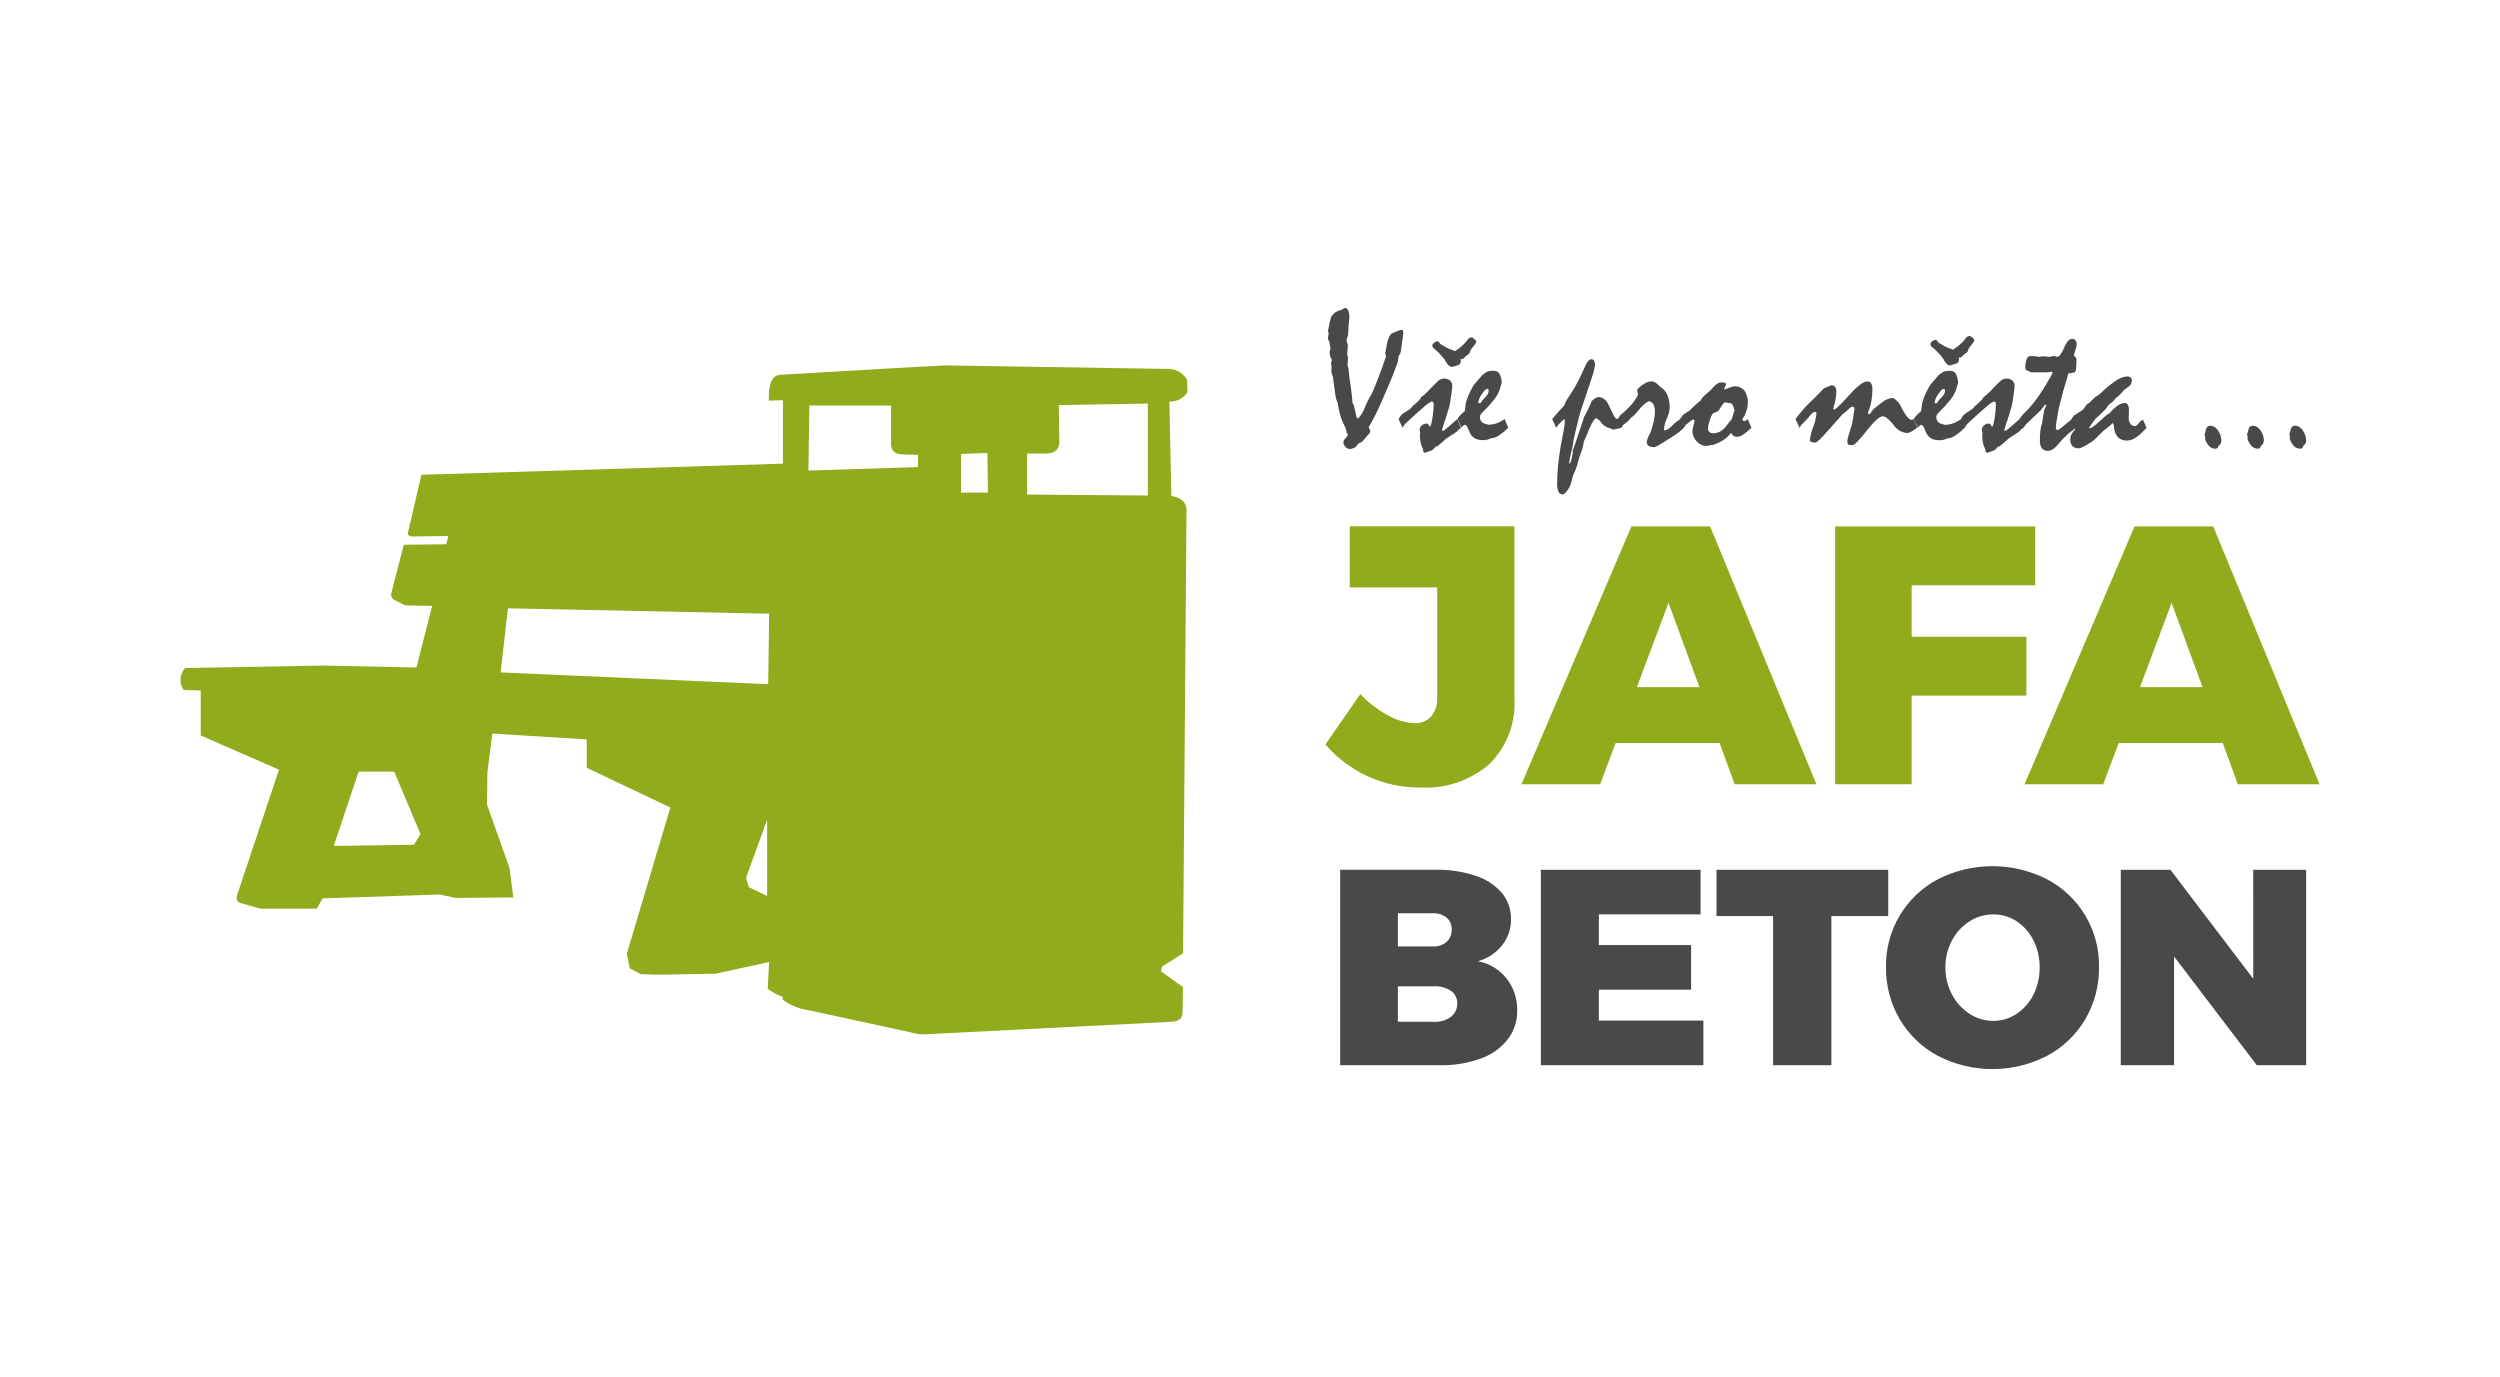 <?xml version="1.0" encoding="utf-8"?>
<!-- Generator: Adobe Illustrator 15.0.0, SVG Export Plug-In . SVG Version: 6.00 Build 0)  -->
<!DOCTYPE svg PUBLIC "-//W3C//DTD SVG 1.1//EN" "http://www.w3.org/Graphics/SVG/1.1/DTD/svg11.dtd">
<svg version="1.1" id="Group_102" xmlns="http://www.w3.org/2000/svg" xmlns:xlink="http://www.w3.org/1999/xlink" x="0px" y="0px"
	 width="187px" height="103px" viewBox="0 0 187 103" enable-background="new 0 0 187 103" xml:space="preserve">
<g id="LOGO" transform="translate(0 0)">
	<g id="BETON">
		<path id="Path_157" fill="#49484B" d="M110.377,65.509c0.757,0.239,1.436,0.682,1.961,1.279c0.456,0.552,0.698,1.247,0.686,1.963
			c0.011,0.709-0.226,1.401-0.666,1.958c-0.461,0.581-1.098,0.998-1.814,1.189c0.844,0.155,1.603,0.611,2.137,1.282
			c0.541,0.686,0.824,1.537,0.804,2.409c0.014,0.779-0.235,1.539-0.708,2.158c-0.524,0.655-1.221,1.15-2.012,1.43
			c-0.973,0.351-2.002,0.52-3.037,0.499h-7.485V65.058h7.176C108.422,65.04,109.423,65.191,110.377,65.509 M108.208,70.451
			c0.256-0.239,0.394-0.579,0.377-0.929c0.017-0.337-0.122-0.663-0.377-0.884c-0.29-0.229-0.652-0.345-1.021-0.324h-2.626v2.48
			h2.626C107.559,70.815,107.924,70.692,108.208,70.451 M108.51,76.07c0.322-0.237,0.507-0.62,0.493-1.021
			c0.011-0.38-0.176-0.738-0.493-0.947c-0.394-0.248-0.858-0.362-1.323-0.324h-2.626v2.649h2.626
			c0.47,0.039,0.937-0.085,1.323-0.352"/>
		<path id="Path_158" fill="#49484B" d="M115.258,65.059h11.945v3.336h-7.609v2.294h6.901v3.337h-6.901v2.313h7.82v3.339h-12.156
			V65.059z"/>
		<path id="Path_159" fill="#49484B" d="M128.394,65.059h12.846v3.462h-4.253v11.156h-4.359V68.521h-4.234L128.394,65.059z"/>
		<path id="Path_160" fill="#49484B" d="M153.115,65.768c2.436,1.277,3.94,3.82,3.891,6.568c0.02,1.374-0.338,2.727-1.032,3.912
			c-0.684,1.155-1.672,2.101-2.858,2.73c-2.562,1.319-5.602,1.319-8.162,0c-1.183-0.632-2.168-1.576-2.849-2.73
			c-0.695-1.186-1.053-2.538-1.032-3.912c-0.047-2.745,1.453-5.285,3.881-6.568C147.517,64.463,150.551,64.463,153.115,65.768
			 M147.32,68.918c-0.556,0.354-1.008,0.846-1.314,1.43c-0.33,0.617-0.498,1.312-0.488,2.012c-0.008,0.705,0.16,1.4,0.488,2.023
			c0.306,0.588,0.759,1.087,1.314,1.45c0.529,0.347,1.148,0.53,1.782,0.529c0.62,0.003,1.228-0.183,1.741-0.529
			c0.54-0.36,0.977-0.857,1.262-1.438c0.312-0.633,0.47-1.33,0.459-2.035c0.01-0.697-0.148-1.387-0.459-2.012
			c-0.282-0.579-0.715-1.072-1.252-1.43c-0.518-0.346-1.128-0.527-1.751-0.523C148.469,68.394,147.85,68.577,147.32,68.918"/>
		<path id="Path_161" fill="#49484B" d="M168.54,65.059h3.961v14.618h-3.692l-6.189-8.131v8.131h-3.985V65.059h3.713l6.195,8.154
			L168.54,65.059z"/>
	</g>
	<g id="JAFA">
		<path id="Path_149" fill="#90AB1B" d="M111.395,57.161c-1.421,1.223-3.259,1.849-5.131,1.744
			c-2.733,0.032-5.342-1.145-7.125-3.218l2.613-3.769c0.616,0.654,1.336,1.203,2.132,1.624c0.586,0.327,1.241,0.516,1.913,0.549
			c0.47,0.025,0.927-0.156,1.25-0.496c0.331-0.41,0.493-0.931,0.456-1.456v-8.204h-6.547v-4.57h12.323v12.914
			C113.385,54.102,112.698,55.881,111.395,57.161"/>
		<path id="Path_150" fill="#90AB1B" d="M129.754,58.662l-1.127-3.081h-7.779l-1.158,3.081h-5.885l8.224-19.285h5.888l7.95,19.285
			H129.754z M122.438,51.396h4.677l-2.311-6.301L122.438,51.396z"/>
		<path id="Path_151" fill="#90AB1B" d="M137.269,39.376h14.966v4.402h-9.243v3.851h8.583v4.402h-8.583v6.63h-5.723V39.376z"/>
		<path id="Path_152" fill="#90AB1B" d="M167.391,58.662l-1.127-3.081h-7.786l-1.156,3.081h-5.887l8.228-19.285h5.886l7.952,19.285
			H167.391z M160.074,51.396h4.677l-2.313-6.296L160.074,51.396z"/>
	</g>
	<g id="TEXT">
		<path id="Path_154" fill="#49484B" d="M134.3,31.357c0.027-0.034,0.062-0.076,0.098-0.129c0.035-0.053,0.078-0.117,0.126-0.177
			c0.205-0.255,0.404-0.485,0.597-0.689c0.191-0.204,0.379-0.382,0.551-0.539c0.088-0.082,0.196-0.191,0.322-0.325
			c0.127-0.134,0.272-0.283,0.44-0.457c0.168-0.064,0.352-0.137,0.553-0.222c0.106-0.008,0.21,0.036,0.278,0.117
			c0.067,0.105,0.1,0.229,0.092,0.352c-0.002,0.142-0.012,0.282-0.032,0.423c-0.022,0.157-0.051,0.313-0.087,0.469
			c-0.041,0.118-0.077,0.239-0.105,0.362c-0.002,0.026,0.006,0.053,0.021,0.074c0.02,0.018,0.045,0.025,0.07,0.022
			c0.149-0.101,0.286-0.219,0.407-0.352c0.199-0.202,0.468-0.479,0.792-0.841c0.223-0.254,0.471-0.485,0.737-0.69
			c0.143-0.123,0.319-0.201,0.505-0.227c0.118-0.009,0.232,0.049,0.296,0.149c0.072,0.137,0.105,0.29,0.094,0.444
			c0.001,0.275-0.02,0.55-0.063,0.82c-0.04,0.262-0.113,0.518-0.217,0.761c-0.016,0.038-0.027,0.077-0.034,0.117
			c-0.006,0.03-0.008,0.061-0.008,0.091s0.028,0.062,0.084,0.089c0.046-0.043,0.09-0.09,0.13-0.14
			c0.048-0.06,0.106-0.138,0.169-0.234c0.106-0.088,0.216-0.176,0.322-0.268c0.106-0.091,0.225-0.179,0.352-0.271
			c0.122-0.097,0.256-0.175,0.398-0.234c0.127-0.05,0.263-0.077,0.398-0.079c0.024,0.001,0.049,0.008,0.069,0.021
			c0.024,0.016,0.049,0.032,0.071,0.052c0.094,0.079,0.183,0.164,0.266,0.254c0.057,0.06,0.104,0.127,0.145,0.198
			c0.135,0.294,0.299,0.573,0.487,0.836c0.14,0.184,0.27,0.273,0.373,0.273c0.025,0,0.05-0.005,0.072-0.016
			c0.024-0.014,0.048-0.028,0.07-0.046c0.107,0.234,0.198,0.444,0.271,0.645c-0.139,0.113-0.288,0.213-0.446,0.3
			c-0.104,0.06-0.222,0.095-0.343,0.101c-0.409-0.05-0.773-0.279-0.996-0.627c-0.343-0.418-0.605-0.626-0.788-0.626
			c-0.233,0-0.645,0.358-1.208,1.077c-0.564,0.72-0.914,1.079-1.055,1.079c-0.094-0.001-0.189-0.009-0.283-0.021
			c-0.039-0.017-0.068-0.049-0.081-0.09c-0.021-0.049-0.03-0.104-0.029-0.157c0.003-0.093,0.017-0.186,0.042-0.276
			c0.029-0.117,0.065-0.248,0.117-0.404c0.063-0.195,0.11-0.352,0.148-0.469c0.028-0.079,0.048-0.161,0.062-0.243
			c0.015-0.063,0.034-0.181,0.06-0.352c0.024-0.171,0.061-0.414,0.104-0.703c0.003-0.044-0.012-0.087-0.043-0.117
			c-0.025-0.028-0.062-0.044-0.1-0.043c-0.037,0.001-0.075,0.011-0.108,0.03c-0.05,0.028-0.094,0.063-0.135,0.103
			c-0.057,0.059-0.117,0.117-0.189,0.182c-0.07,0.064-0.175,0.146-0.323,0.258c-0.166,0.186-0.332,0.377-0.503,0.569
			c-0.169,0.192-0.352,0.39-0.524,0.586c-0.28,0.325-0.504,0.566-0.669,0.725c-0.166,0.158-0.273,0.234-0.319,0.234
			c-0.107,0.006-0.217-0.012-0.318-0.048c-0.063-0.022-0.105-0.081-0.106-0.147c0.042-0.329,0.126-0.651,0.247-0.96
			c0.131-0.33,0.214-0.677,0.247-1.03c0-0.03-0.01-0.06-0.03-0.082c-0.022-0.02-0.051-0.03-0.082-0.03
			c-0.074,0.008-0.144,0.041-0.197,0.094c-0.1,0.086-0.187,0.187-0.26,0.297c-0.068,0.072-0.145,0.159-0.234,0.255
			c-0.091,0.097-0.205,0.212-0.343,0.341c-0.014,0.038-0.032,0.074-0.056,0.106c-0.023,0.036-0.049,0.069-0.076,0.101
			c-0.026-0.089-0.06-0.176-0.101-0.26c-0.044-0.102-0.109-0.234-0.186-0.384 M147.557,25.682c-0.04,0.055-0.085,0.111-0.128,0.165
			s-0.084,0.105-0.124,0.155c-0.037,0.045-0.063,0.1-0.076,0.157c-0.012,0.057-0.036,0.11-0.07,0.157
			c-0.037,0.054-0.088,0.098-0.146,0.129c-0.05,0.027-0.096,0.063-0.135,0.106c-0.029,0.04-0.066,0.076-0.106,0.105
			c-0.041,0.024-0.077,0.056-0.109,0.092l-0.147-0.007c0.001,0.068,0.01,0.136,0.025,0.202c-0.025,0.029-0.044,0.063-0.051,0.103
			c-0.005,0.037-0.024,0.07-0.054,0.094c-0.029,0.027-0.065,0.045-0.104,0.052c-0.034,0.002-0.068,0.013-0.098,0.032
			s-0.063,0.032-0.098,0.039c-0.039,0.007-0.069,0.015-0.098,0.018c-0.032,0.004-0.063,0.016-0.09,0.033
			c-0.025,0.013-0.055,0.021-0.083,0.021c-0.027-0.001-0.055-0.005-0.081-0.014c-0.026-0.01-0.052-0.022-0.081-0.035
			c-0.05-0.028-0.095-0.065-0.132-0.109c-0.044-0.05-0.082-0.104-0.117-0.162c-0.02-0.044-0.042-0.086-0.069-0.126
			c-0.028-0.045-0.054-0.083-0.084-0.127c-0.03-0.042-0.063-0.084-0.099-0.124c-0.038-0.042-0.072-0.08-0.104-0.117l-0.118-0.131
			c-0.042-0.046-0.084-0.089-0.125-0.133c-0.041-0.043-0.07-0.068-0.111-0.106l-0.116-0.105c-0.042-0.024-0.081-0.053-0.116-0.086
			c-0.029-0.023-0.052-0.051-0.071-0.081c-0.014-0.025-0.026-0.051-0.037-0.077c-0.008-0.021-0.013-0.045-0.013-0.068
			c0.003-0.029,0.012-0.058,0.027-0.083c0.02-0.03,0.044-0.059,0.07-0.084c0.058-0.053,0.12-0.099,0.189-0.135
			c0.063-0.016,0.13-0.012,0.19,0.015c0.025,0.023,0.045,0.052,0.06,0.084c0.015,0.036,0.039,0.066,0.071,0.089
			c0.032,0.021,0.068,0.041,0.104,0.067c0.038,0.021,0.076,0.043,0.111,0.067c0.043,0.023,0.087,0.047,0.131,0.076
			c0.043,0.029,0.087,0.056,0.129,0.076c0.032,0.022,0.068,0.039,0.104,0.051c0.038,0.011,0.073,0.026,0.106,0.048
			c0.043,0.018,0.088,0.032,0.134,0.044c0.047,0.01,0.092,0.026,0.134,0.049c0.025,0.02,0.053,0.035,0.082,0.048
			c0.035,0.009,0.072,0.001,0.102-0.021l0.123-0.09c0.043-0.029,0.077-0.053,0.106-0.075c0.028-0.021,0.06-0.046,0.099-0.073
			l0.134-0.117c0.045-0.037,0.088-0.079,0.127-0.117c0.039-0.039,0.072-0.068,0.117-0.109c0.034-0.037,0.065-0.076,0.095-0.117
			c0.033-0.035,0.062-0.074,0.085-0.117c0.017-0.034,0.041-0.064,0.069-0.09c0.065-0.041,0.137-0.071,0.211-0.092
			c0.032-0.001,0.064,0.005,0.094,0.018c0.026,0.012,0.051,0.029,0.07,0.052c0.058,0.041,0.11,0.088,0.158,0.141
			c0.031,0.027,0.05,0.064,0.052,0.105c-0.001,0.038-0.013,0.075-0.032,0.107c-0.023,0.049-0.054,0.095-0.088,0.137 M143.134,31.361
			c0.063-0.104,0.137-0.202,0.22-0.292c0.104-0.111,0.217-0.214,0.34-0.305c0.013-0.093,0.027-0.186,0.042-0.277
			c0.014-0.091,0.021-0.184,0.026-0.276c0.018-0.079,0.039-0.158,0.066-0.234c0.032-0.088,0.066-0.185,0.101-0.287
			c0.033-0.103,0.101-0.234,0.173-0.385c0.085-0.178,0.179-0.351,0.282-0.518c0.1-0.108,0.199-0.225,0.308-0.352
			s0.216-0.258,0.323-0.386c0.053-0.043,0.109-0.082,0.166-0.117c0.063-0.039,0.125-0.081,0.184-0.126
			c0.062-0.021,0.125-0.036,0.188-0.049c0.076-0.015,0.155-0.022,0.234-0.021c0.096-0.003,0.19,0.009,0.283,0.036
			c0.068,0.021,0.13,0.062,0.177,0.117c0.04,0.051,0.071,0.108,0.093,0.17c0.037,0.088,0.065,0.179,0.088,0.271
			c0.014,0.094,0.03,0.196,0.049,0.308c0-0.027-0.008-0.016-0.024,0.033c-0.015,0.05-0.039,0.133-0.072,0.246l-0.063,0.222
			c-0.1,0.283-0.249,0.546-0.439,0.776c-0.286,0.355-0.597,0.692-0.926,1.008c-0.033,0.035-0.062,0.074-0.083,0.117
			c-0.021,0.05-0.033,0.103-0.034,0.157c-0.001,0.089,0.018,0.177,0.054,0.257c0.031,0.071,0.084,0.131,0.148,0.17
			c0.058,0.035,0.117,0.063,0.18,0.082c0.097,0.032,0.194,0.057,0.293,0.077c0.169-0.012,0.336-0.042,0.497-0.089
			c0.141-0.045,0.276-0.103,0.405-0.173c0.021-0.016,0.061-0.035,0.111-0.063c0.055-0.029,0.106-0.064,0.154-0.105
			c0.06,0.138,0.117,0.258,0.159,0.366c0.042,0.107,0.085,0.2,0.118,0.278c-0.219,0.227-0.463,0.427-0.727,0.599
			c-0.178,0.121-0.385,0.19-0.601,0.201c-0.077,0.048-0.165,0.082-0.255,0.102c-0.111,0.023-0.226,0.033-0.34,0.03
			c-0.156,0.002-0.312-0.023-0.458-0.076c-0.127-0.05-0.24-0.128-0.333-0.228c-0.056-0.062-0.103-0.132-0.139-0.208
			c-0.055-0.107-0.104-0.217-0.147-0.329c-0.029-0.08-0.068-0.157-0.116-0.228c-0.029-0.045-0.077-0.072-0.13-0.074
			c-0.044,0.005-0.085,0.023-0.116,0.053c-0.059,0.047-0.11,0.1-0.156,0.157c-0.027-0.089-0.061-0.176-0.1-0.26l-0.187-0.385
			 M145.39,29.088c-0.105,0-0.242,0.136-0.417,0.405c-0.135,0.173-0.225,0.377-0.261,0.594c-0.002,0.021,0.004,0.044,0.017,0.061
			c0.022,0.013,0.048,0.019,0.073,0.016c0.055,0.001,0.105-0.031,0.129-0.081c0.033-0.053,0.063-0.104,0.092-0.149
			c0.051-0.048,0.102-0.098,0.151-0.151c0.051-0.055,0.099-0.107,0.144-0.16c0.054-0.057,0.096-0.123,0.126-0.195
			c0.028-0.061,0.043-0.128,0.044-0.195c0.003-0.036-0.007-0.072-0.025-0.104C145.448,29.101,145.42,29.086,145.39,29.088
			 M146.671,31.352l0.045-0.048c0.022-0.078,0.063-0.149,0.116-0.21c0.079-0.089,0.171-0.164,0.274-0.225
			c0.15-0.1,0.273-0.176,0.36-0.234c0.058-0.036,0.11-0.081,0.156-0.132c0.032-0.036,0.061-0.076,0.087-0.117
			c0.049-0.037,0.118-0.088,0.188-0.155c0.089-0.073,0.173-0.151,0.254-0.234c0.041-0.033,0.077-0.072,0.105-0.116
			c0.042-0.057,0.078-0.114,0.112-0.174c0.061-0.043,0.13-0.097,0.208-0.161c0.076-0.064,0.168-0.149,0.27-0.252
			c0.118-0.125,0.247-0.263,0.397-0.417c0.148-0.153,0.31-0.307,0.493-0.469c0.056-0.025,0.113-0.049,0.172-0.068
			c0.051-0.014,0.103-0.021,0.155-0.021c0.171-0.012,0.338,0.041,0.47,0.15c0.109,0.114,0.166,0.27,0.156,0.429
			c-0.002,0.078-0.01,0.156-0.021,0.234c-0.019,0.106-0.035,0.24-0.052,0.405c-0.065,0.469-0.118,0.757-0.144,0.86
			s-0.125,0.422-0.293,0.964c-0.045,0.106-0.084,0.216-0.117,0.327c-0.039,0.132-0.087,0.29-0.143,0.477
			c0.008,0.02,0.031,0.037,0.07,0.057c0.065-0.016,0.125-0.049,0.173-0.096c0.085-0.063,0.195-0.158,0.338-0.283
			c0.165-0.15,0.292-0.266,0.386-0.344c0.055-0.051,0.113-0.099,0.175-0.142c0.056,0.126,0.108,0.241,0.153,0.351
			c0.045,0.111,0.087,0.206,0.117,0.3c-0.058,0.037-0.113,0.079-0.163,0.126c-0.049,0.047-0.095,0.098-0.136,0.152
			c-0.099,0.068-0.213,0.142-0.34,0.226c-0.127,0.085-0.271,0.174-0.428,0.272c-0.068,0.07-0.164,0.155-0.282,0.258
			c-0.119,0.104-0.252,0.212-0.401,0.34l-0.135,0.024c-0.05,0.078-0.113,0.146-0.186,0.204c-0.047,0.041-0.1,0.075-0.156,0.101
			l-0.226,0.079l-0.234,0.082c-0.051-0.013-0.093-0.047-0.117-0.093c-0.024-0.057-0.034-0.119-0.027-0.181
			c-0.074-0.136-0.132-0.282-0.167-0.434c-0.045-0.179-0.065-0.362-0.063-0.546c0-0.038,0-0.076,0.006-0.117
			c0.005-0.041,0.009-0.077,0.015-0.111c-0.023-0.07-0.039-0.144-0.048-0.217c-0.004-0.136,0.055-0.265,0.158-0.352
			c0.103-0.089,0.232-0.138,0.368-0.137c0.068,0,0.128,0.045,0.148,0.11c0.028,0.071,0.063,0.108,0.094,0.108
			s0.066-0.065,0.102-0.192c0.044-0.186,0.078-0.373,0.101-0.563c0.033-0.215,0.055-0.402,0.063-0.559
			c0.009-0.157,0.015-0.279,0.015-0.365c0.004-0.049-0.012-0.098-0.04-0.137c-0.034-0.033-0.081-0.051-0.129-0.046
			c-0.218,0.106-0.416,0.249-0.586,0.421c-0.332,0.28-0.795,0.695-1.388,1.25c-0.025,0.04-0.053,0.08-0.082,0.116
			c-0.034,0.046-0.075,0.107-0.117,0.175c-0.025-0.09-0.059-0.176-0.1-0.26c-0.048-0.102-0.109-0.234-0.186-0.385 M151.045,31.36
			l0.03-0.055c0.028-0.038,0.063-0.084,0.111-0.141c0.047-0.058,0.094-0.117,0.156-0.193c0.355-0.336,0.681-0.703,0.97-1.099
			c0.343-0.468,0.655-0.956,0.938-1.464c0.045-0.064,0.088-0.133,0.125-0.203c0.047-0.083,0.098-0.188,0.155-0.313
			c0.003-0.023-0.006-0.047-0.023-0.063c-0.02-0.017-0.044-0.024-0.07-0.021c-0.046,0.002-0.092,0.01-0.137,0.023
			c-0.047,0.014-0.095,0.021-0.143,0.021h-0.874H152.1c-0.087-0.006-0.149-0.009-0.186-0.009l-0.128-0.059
			c-0.041-0.016-0.079-0.034-0.118-0.052c-0.048-0.014-0.092-0.039-0.13-0.072c-0.028-0.028-0.045-0.068-0.044-0.109
			c-0.012-0.232,0.021-0.465,0.094-0.686c0.063-0.155,0.157-0.234,0.288-0.234c0.124,0,0.246,0.006,0.369,0.018
			c0.103,0.01,0.204,0.025,0.305,0.046c0.071-0.016,0.136-0.028,0.196-0.045c0.107-0.001,0.214,0.005,0.32,0.016
			c0.068,0.005,0.138,0.017,0.204,0.035c0.062-0.016,0.116-0.027,0.18-0.039l0.193-0.038l0.233,0.07
			c0.167-0.021,0.337-0.249,0.521-0.689s0.379-0.658,0.586-0.658c0.098-0.007,0.192,0.032,0.258,0.104
			c0.068,0.088,0.101,0.197,0.093,0.308c-0.008,0.145-0.039,0.287-0.094,0.422c-0.051,0.129-0.086,0.262-0.109,0.398
			c0.012,0.021,0.024,0.04,0.039,0.059c0.023,0.027,0.048,0.052,0.074,0.075c0.031,0.022,0.052,0.056,0.061,0.093
			c0.012,0.054,0.018,0.109,0.017,0.165c0.003,0.217-0.009,0.434-0.039,0.649c-0.026,0.151-0.065,0.229-0.116,0.234l-0.478,0.096
			c-0.009,0.049-0.021,0.105-0.033,0.173c-0.012,0.066-0.033,0.146-0.057,0.234c-0.077,0.234-0.167,0.527-0.267,0.887
			s-0.206,0.777-0.326,1.266c-0.075,0.391-0.13,0.703-0.169,0.947c-0.031,0.162-0.051,0.325-0.061,0.489
			c-0.004,0.059,0.009,0.118,0.036,0.169c0.023,0.037,0.064,0.058,0.106,0.055c0.111-0.051,0.213-0.12,0.302-0.202
			c0.176-0.136,0.42-0.338,0.732-0.602l0.271,0.646c-0.061,0.066-0.127,0.128-0.196,0.185c-0.083,0.069-0.185,0.146-0.299,0.224
			c-0.057,0.061-0.113,0.118-0.176,0.173c-0.068,0.063-0.147,0.139-0.234,0.223c-0.086,0.082-0.167,0.188-0.247,0.281
			c-0.079,0.094-0.165,0.185-0.249,0.274c-0.092,0.108-0.203,0.198-0.328,0.265c-0.092,0.052-0.195,0.08-0.301,0.083
			c-0.173,0.013-0.342-0.055-0.457-0.185c-0.113-0.163-0.165-0.359-0.151-0.557c-0.003-0.234,0.008-0.469,0.03-0.702
			c0.008-0.164,0.039-0.327,0.09-0.483c0.016-0.036,0.031-0.07,0.04-0.099c0.002-0.063,0.009-0.126,0.021-0.188
			c0.015-0.078,0.03-0.172,0.047-0.28c0.03-0.181,0.06-0.362,0.089-0.546c0.056-0.11,0.108-0.234,0.164-0.352
			c0-0.024-0.02-0.042-0.057-0.063l-0.071,0.041c-0.08,0.125-0.171,0.243-0.271,0.352c-0.126,0.137-0.259,0.268-0.399,0.389
			c-0.233,0.229-0.477,0.461-0.727,0.693c-0.016,0.023-0.04,0.058-0.077,0.104c-0.036,0.047-0.079,0.106-0.127,0.174
			c-0.023-0.057-0.053-0.126-0.087-0.216c-0.035-0.088-0.076-0.184-0.117-0.295c-0.009-0.027-0.021-0.055-0.037-0.078
			c-0.013-0.021-0.029-0.041-0.051-0.055 M155.156,31.069l0.635-0.416c0.024-0.023,0.05-0.054,0.084-0.094
			c0.042-0.053,0.08-0.11,0.112-0.171c0.033-0.06,0.078-0.112,0.13-0.154c0.058-0.045,0.119-0.085,0.185-0.117
			c0.037-0.046,0.093-0.105,0.16-0.174c0.068-0.067,0.158-0.151,0.266-0.243c0.052-0.029,0.117-0.07,0.195-0.125
			c0.092-0.063,0.178-0.134,0.258-0.212c0.344-0.335,0.717-0.638,1.116-0.903c0.236-0.171,0.515-0.275,0.806-0.301
			c0.096-0.008,0.191,0.02,0.269,0.076c0.061,0.056,0.093,0.135,0.089,0.218c0,0.089-0.018,0.177-0.055,0.258
			c-0.035,0.077-0.093,0.142-0.163,0.188c-0.117,0.087-0.241,0.18-0.378,0.282c-0.085,0.109-0.175,0.213-0.272,0.313
			c-0.118,0.117-0.243,0.227-0.379,0.324c-0.044,0.063-0.085,0.117-0.116,0.163c-0.025,0.021-0.071,0.063-0.136,0.116
			c-0.081,0.076-0.167,0.146-0.257,0.211c-0.082,0.148-0.185,0.283-0.307,0.398c-0.156,0.167-0.364,0.362-0.623,0.586
			c-0.063,0.072-0.122,0.146-0.178,0.225c-0.082,0.117-0.193,0.269-0.328,0.469l0.048,0.062c0.111-0.043,0.214-0.103,0.308-0.177
			c0.132-0.096,0.257-0.201,0.373-0.314c0.158-0.144,0.287-0.265,0.387-0.351c0.068-0.065,0.141-0.126,0.217-0.181
			c0.03-0.019,0.063-0.037,0.094-0.055c0.03-0.016,0.072-0.043,0.117-0.071c0.172-0.216,0.374-0.407,0.599-0.568
			c0.151-0.112,0.331-0.176,0.52-0.185c0.089-0.004,0.174,0.04,0.221,0.117c0.061,0.107,0.092,0.229,0.091,0.352
			c-0.01,0.234-0.014,0.459-0.014,0.671c-0.01,0.145,0.033,0.288,0.116,0.405c0.075,0.113,0.202,0.181,0.338,0.179
			c0.042-0.001,0.082-0.013,0.118-0.036c0.042-0.027,0.081-0.059,0.116-0.093l0.093-0.117c0.031-0.038,0.063-0.072,0.094-0.111
			l0.081-0.051c0.036-0.025,0.069-0.055,0.1-0.086c0.067,0.142,0.124,0.263,0.169,0.368c0.039,0.09,0.074,0.182,0.104,0.275
			c-0.107,0.099-0.213,0.201-0.316,0.307c-0.104,0.107-0.216,0.208-0.332,0.301c-0.125,0.099-0.262,0.181-0.406,0.244
			c-0.124,0.054-0.258,0.082-0.392,0.082c-0.261,0.018-0.517-0.077-0.704-0.258c-0.18-0.224-0.28-0.5-0.286-0.787
			c-0.001-0.043-0.007-0.087-0.017-0.13c-0.016-0.05-0.041-0.095-0.072-0.136c-0.025,0.025-0.051,0.047-0.077,0.075
			s-0.062,0.06-0.099,0.1c-0.061,0.05-0.137,0.105-0.229,0.178c-0.092,0.073-0.195,0.152-0.318,0.251
			c-0.166,0.167-0.301,0.306-0.413,0.412c-0.11,0.107-0.193,0.185-0.234,0.235c-0.104,0.084-0.212,0.163-0.325,0.233
			c-0.118,0.079-0.265,0.161-0.416,0.246c-0.099,0.052-0.183,0.092-0.254,0.118c-0.048,0.024-0.1,0.039-0.153,0.045
			c-0.182,0.015-0.361-0.045-0.499-0.165c-0.119-0.143-0.176-0.327-0.16-0.512c0.002-0.126,0.03-0.249,0.085-0.362
			c0.062-0.125,0.146-0.237,0.246-0.334c0.012-0.052,0.02-0.104,0.021-0.158c0-0.024-0.004-0.048-0.016-0.07
			c-0.014-0.027-0.027-0.057-0.046-0.087c-0.027-0.066-0.06-0.142-0.096-0.223c-0.036-0.08-0.07-0.171-0.117-0.265
			c0.029-0.034,0.058-0.069,0.082-0.107c0.032-0.052,0.072-0.117,0.117-0.196 M166.155,32.99c0,0.066-0.019,0.132-0.052,0.189
			c-0.039,0.068-0.092,0.128-0.154,0.177c-0.018,0.059-0.048,0.112-0.088,0.158c-0.037,0.034-0.087,0.053-0.137,0.051
			c-0.184,0.005-0.361-0.069-0.488-0.202c-0.154-0.173-0.264-0.38-0.319-0.605l0.048-0.05l-0.069-0.182
			c0.022-0.073,0.045-0.146,0.061-0.217c0.018-0.07,0.039-0.141,0.059-0.21c0.014-0.076,0.055-0.146,0.116-0.194
			c0.053-0.04,0.118-0.061,0.185-0.059c0.12,0.001,0.238,0.035,0.34,0.099c0.114,0.078,0.211,0.182,0.279,0.302
			c0.077,0.113,0.134,0.237,0.172,0.368c0.034,0.122,0.052,0.248,0.052,0.375 M169.322,32.99c0.004,0.064-0.01,0.129-0.04,0.186
			c-0.04,0.069-0.093,0.129-0.155,0.177c-0.018,0.06-0.047,0.113-0.088,0.158c-0.037,0.035-0.086,0.054-0.138,0.052
			c-0.184,0.003-0.36-0.07-0.487-0.203c-0.154-0.173-0.263-0.38-0.32-0.604l0.051-0.051l-0.072-0.181
			c0.026-0.074,0.046-0.146,0.065-0.217c0.019-0.07,0.038-0.142,0.058-0.21c0.015-0.076,0.056-0.146,0.116-0.195
			c0.053-0.039,0.118-0.06,0.185-0.058c0.12,0,0.238,0.034,0.34,0.099c0.115,0.078,0.212,0.182,0.283,0.302
			c0.074,0.113,0.131,0.237,0.168,0.367c0.035,0.122,0.053,0.249,0.053,0.376 M172.503,32.987c-0.002,0.067-0.021,0.132-0.057,0.188
			c-0.041,0.069-0.095,0.129-0.157,0.177c-0.018,0.06-0.047,0.113-0.088,0.158c-0.036,0.034-0.085,0.054-0.134,0.052
			c-0.185,0.004-0.362-0.069-0.489-0.203c-0.154-0.172-0.265-0.38-0.32-0.604l0.048-0.051l-0.068-0.181
			c0.021-0.074,0.046-0.146,0.061-0.217c0.016-0.07,0.039-0.142,0.057-0.21c0.016-0.077,0.057-0.146,0.118-0.195
			c0.053-0.039,0.118-0.061,0.186-0.058c0.119,0,0.237,0.034,0.339,0.099c0.114,0.078,0.211,0.182,0.279,0.302
			c0.076,0.113,0.134,0.237,0.172,0.367c0.034,0.123,0.051,0.249,0.051,0.376"/>
		<path id="Path_153" fill="#49484B" d="M103.67,26.636c-0.019-0.079-0.038-0.149-0.055-0.209c0.021-0.137,0.048-0.268,0.076-0.396
			c0.027-0.128,0.051-0.26,0.068-0.394c0.037-0.167,0.096-0.329,0.172-0.482c0.046-0.101,0.124-0.184,0.221-0.235l0.449-0.188
			c0.049-0.02,0.117-0.04,0.216-0.069c0.05-0.004,0.097,0.023,0.117,0.069c0.026,0.064,0.038,0.134,0.034,0.203
			c0,0.033-0.012,0.127-0.034,0.278c-0.021,0.151-0.056,0.37-0.097,0.65c-0.009,0.066-0.02,0.134-0.025,0.202
			c-0.008,0.07-0.018,0.141-0.032,0.21c-0.004,0.058-0.02,0.114-0.047,0.166c-0.033,0.061-0.077,0.137-0.128,0.22
			c-0.003,0.233-0.055,0.464-0.149,0.678c-0.116,0.357-0.315,0.844-0.574,1.454c-0.219,0.509-0.411,0.953-0.578,1.335
			c-0.167,0.383-0.317,0.703-0.439,0.938c-0.067,0.132-0.142,0.271-0.227,0.425l-0.258,0.469c0.045,0.098,0.081,0.186,0.117,0.265
			c-0.001,0.048-0.012,0.096-0.03,0.142c-0.064,0.072-0.146,0.168-0.244,0.286c-0.097,0.117-0.211,0.246-0.342,0.393
			c-0.088,0.039-0.184,0.088-0.286,0.137c-0.069,0.094-0.129,0.175-0.175,0.246c-0.078,0.048-0.16,0.087-0.247,0.117
			c-0.067,0.025-0.14,0.038-0.212,0.039c-0.128-0.004-0.247-0.066-0.325-0.168c-0.094-0.09-0.148-0.213-0.154-0.344
			c0.019-0.113,0.076-0.218,0.162-0.294c0.071-0.069,0.133-0.148,0.184-0.234l-0.023-0.071l-0.069-0.092
			c-0.018-0.107-0.043-0.214-0.076-0.317c-0.033-0.095-0.071-0.187-0.117-0.276c-0.094-0.161-0.17-0.334-0.225-0.513
			c-0.065-0.205-0.127-0.437-0.182-0.695c-0.024-0.117-0.04-0.222-0.052-0.292c-0.009-0.048-0.016-0.096-0.02-0.145
			c-0.024-0.043-0.045-0.09-0.062-0.137c-0.024-0.063-0.052-0.132-0.076-0.21c-0.024-0.156-0.054-0.352-0.088-0.586
			c-0.036-0.234-0.07-0.508-0.108-0.82c-0.001-0.045-0.008-0.091-0.019-0.135c-0.012-0.051-0.027-0.117-0.051-0.188
			c-0.027-0.058-0.045-0.119-0.056-0.182c-0.009-0.045-0.014-0.091-0.014-0.138c0.003-0.137,0.006-0.27,0.006-0.397
			c-0.022-0.059-0.033-0.121-0.028-0.184l0.055-0.274c-0.051-0.071-0.09-0.15-0.117-0.233c-0.031-0.107-0.048-0.219-0.045-0.33
			c0-0.045,0.006-0.09,0.021-0.133c0.013-0.041,0.028-0.08,0.048-0.118c-0.024-0.076-0.041-0.154-0.055-0.234
			c-0.015-0.081-0.022-0.163-0.021-0.246c-0.044-0.064-0.079-0.134-0.104-0.208c-0.02-0.058-0.022-0.12-0.009-0.18l0.044-0.278
			c-0.02-0.07-0.036-0.128-0.05-0.174c0.052-0.281,0.093-0.504,0.132-0.672c0.021-0.109,0.049-0.217,0.084-0.322
			c0.066-0.146,0.168-0.272,0.295-0.37c0.142-0.105,0.305-0.177,0.479-0.208c0.063-0.044,0.116-0.082,0.173-0.11
			c0.041-0.026,0.087-0.041,0.135-0.043c0.056,0.003,0.107,0.03,0.142,0.075c0.054,0.061,0.091,0.133,0.106,0.212
			c0.025,0.076,0.041,0.155,0.046,0.234c0.008,0.067,0.011,0.135,0.006,0.203c-0.019,0.173-0.038,0.371-0.058,0.594
			c-0.018,0.223-0.031,0.468-0.04,0.749c-0.011,0.033-0.033,0.086-0.065,0.157c-0.025,0.054-0.042,0.112-0.048,0.172
			c0.007,0.076,0.023,0.15,0.048,0.223c0.027,0.072,0.044,0.146,0.051,0.223c0,0.028-0.006,0.079-0.014,0.156
			s-0.025,0.215-0.04,0.425c0.015,0.107,0.04,0.22,0.069,0.337c-0.002,0.084-0.01,0.168-0.022,0.251
			c-0.012,0.086-0.019,0.173-0.021,0.26c-0.001,0.025,0.005,0.05,0.016,0.072c0.023,0.063,0.042,0.128,0.058,0.194
			c0.004,0.117,0.014,0.235,0.031,0.352c0.017,0.132,0.033,0.289,0.059,0.468c0.023,0.157,0.052,0.354,0.088,0.594
			c0.033,0.234,0.068,0.514,0.1,0.826l0.009,0.234c0.001,0.041,0.011,0.08,0.027,0.117c0.021,0.049,0.049,0.096,0.082,0.137
			c0.031,0.127,0.062,0.263,0.094,0.407c0.031,0.146,0.064,0.294,0.098,0.446c0.007,0.042,0.022,0.082,0.048,0.117
			c0.019,0.025,0.047,0.04,0.079,0.042c0.093-0.094,0.175-0.2,0.244-0.313c0.062-0.089,0.115-0.184,0.16-0.282
			c0.067-0.14,0.149-0.325,0.242-0.557c0.028-0.075,0.063-0.147,0.104-0.218c0.048-0.083,0.101-0.179,0.159-0.287
			c0.098-0.162,0.182-0.333,0.252-0.511c0.107-0.246,0.234-0.573,0.391-0.978c0.125-0.338,0.234-0.621,0.316-0.854
			c0.08-0.232,0.147-0.411,0.184-0.537L103.67,26.636z M110.295,25.797c-0.04,0.053-0.084,0.109-0.129,0.163
			s-0.086,0.106-0.117,0.155c-0.037,0.046-0.064,0.1-0.078,0.158c-0.012,0.057-0.036,0.111-0.07,0.158
			c-0.04,0.053-0.091,0.097-0.147,0.129c-0.052,0.027-0.098,0.064-0.136,0.107c-0.029,0.04-0.064,0.074-0.104,0.103
			c-0.044,0.025-0.083,0.057-0.117,0.094l-0.143-0.009c-0.001,0.069,0.007,0.138,0.023,0.204c-0.026,0.028-0.043,0.063-0.053,0.101
			c-0.004,0.037-0.022,0.07-0.052,0.094c-0.028,0.028-0.064,0.046-0.104,0.052c-0.036,0.004-0.069,0.015-0.099,0.033
			c-0.029,0.02-0.063,0.034-0.099,0.039c-0.039,0.006-0.069,0.015-0.097,0.021c-0.029,0.003-0.058,0.011-0.083,0.024
			c-0.026,0.014-0.055,0.021-0.085,0.022c-0.027,0-0.055-0.005-0.08-0.016c-0.027-0.009-0.051-0.021-0.081-0.032
			c-0.049-0.029-0.093-0.067-0.129-0.112c-0.047-0.048-0.089-0.103-0.124-0.161c-0.018-0.044-0.042-0.086-0.068-0.125
			c-0.029-0.044-0.058-0.085-0.085-0.128c-0.03-0.043-0.063-0.084-0.099-0.125c-0.039-0.043-0.072-0.08-0.105-0.117
			c-0.033-0.036-0.078-0.085-0.117-0.131l-0.126-0.132c-0.033-0.034-0.071-0.067-0.111-0.106c-0.038-0.038-0.075-0.072-0.116-0.106
			c-0.039-0.024-0.077-0.053-0.111-0.084c-0.028-0.023-0.053-0.051-0.07-0.082c-0.014-0.024-0.024-0.051-0.035-0.076
			c-0.01-0.021-0.015-0.045-0.016-0.069c0.002-0.029,0.012-0.058,0.028-0.081c0.021-0.03,0.044-0.06,0.069-0.087
			c0.059-0.05,0.123-0.095,0.19-0.134c0.063-0.018,0.131-0.012,0.19,0.015c0.026,0.023,0.047,0.052,0.062,0.083
			c0.015,0.036,0.039,0.068,0.071,0.091c0.031,0.019,0.068,0.039,0.105,0.064c0.036,0.024,0.074,0.046,0.116,0.067
			c0.042,0.022,0.086,0.049,0.131,0.076c0.041,0.028,0.084,0.054,0.129,0.076c0.032,0.022,0.068,0.039,0.106,0.051
			c0.037,0.011,0.072,0.026,0.105,0.048c0.043,0.018,0.088,0.032,0.135,0.042c0.046,0.012,0.091,0.027,0.132,0.05
			c0.026,0.02,0.055,0.036,0.085,0.05c0.034,0.008,0.069,0,0.097-0.021l0.127-0.09c0.04-0.029,0.076-0.052,0.105-0.073
			c0.028-0.022,0.06-0.046,0.099-0.076s0.087-0.074,0.133-0.117s0.089-0.079,0.128-0.117c0.039-0.039,0.073-0.07,0.112-0.11
			c0.034-0.037,0.067-0.076,0.099-0.117c0.032-0.036,0.061-0.075,0.083-0.117c0.018-0.033,0.04-0.064,0.068-0.09
			c0.066-0.04,0.138-0.071,0.213-0.093c0.03-0.001,0.063,0.006,0.091,0.018c0.026,0.012,0.051,0.029,0.07,0.053
			c0.058,0.042,0.112,0.089,0.161,0.141c0.028,0.028,0.046,0.066,0.048,0.106c-0.003,0.037-0.015,0.073-0.032,0.106
			c-0.023,0.049-0.054,0.095-0.088,0.138 M104.611,31.352l0.044-0.048c0.022-0.078,0.063-0.15,0.117-0.21
			c0.079-0.088,0.171-0.164,0.272-0.225c0.155-0.1,0.275-0.176,0.362-0.234c0.059-0.036,0.111-0.082,0.156-0.133
			c0.032-0.037,0.061-0.076,0.087-0.117c0.065-0.049,0.129-0.1,0.188-0.154c0.075-0.065,0.16-0.144,0.252-0.235
			c0.042-0.033,0.077-0.073,0.107-0.116c0.039-0.057,0.077-0.114,0.11-0.174c0.064-0.043,0.132-0.096,0.208-0.16
			c0.076-0.066,0.169-0.15,0.271-0.254c0.118-0.124,0.249-0.262,0.397-0.415c0.147-0.152,0.31-0.308,0.49-0.469
			c0.058-0.025,0.115-0.048,0.175-0.067c0.05-0.015,0.104-0.022,0.156-0.022c0.171-0.013,0.338,0.042,0.47,0.151
			c0.11,0.113,0.169,0.27,0.159,0.429c-0.004,0.078-0.012,0.156-0.025,0.234c-0.018,0.106-0.032,0.24-0.052,0.407
			c-0.065,0.469-0.117,0.755-0.143,0.859s-0.126,0.422-0.293,0.963c-0.046,0.107-0.085,0.216-0.117,0.328
			c-0.04,0.131-0.088,0.289-0.142,0.475c0.005,0.021,0.03,0.038,0.069,0.059c0.065-0.017,0.125-0.05,0.173-0.097
			c0.085-0.062,0.196-0.158,0.338-0.283c0.165-0.15,0.292-0.266,0.387-0.344c0.055-0.051,0.113-0.099,0.174-0.143
			c0.056,0.126,0.108,0.241,0.153,0.351c0.045,0.111,0.086,0.206,0.117,0.299c-0.059,0.037-0.112,0.079-0.163,0.126
			c-0.05,0.047-0.095,0.098-0.136,0.152c-0.099,0.068-0.213,0.142-0.34,0.226c-0.127,0.085-0.271,0.174-0.427,0.272
			c-0.069,0.071-0.165,0.154-0.284,0.258c-0.118,0.104-0.253,0.213-0.4,0.34l-0.135,0.024c-0.051,0.077-0.112,0.146-0.185,0.204
			c-0.047,0.041-0.101,0.075-0.158,0.101l-0.224,0.079l-0.235,0.082c-0.049-0.013-0.089-0.047-0.11-0.093
			c-0.028-0.057-0.037-0.118-0.03-0.181c-0.075-0.136-0.132-0.282-0.167-0.434c-0.046-0.179-0.066-0.362-0.065-0.546
			c0.001-0.04,0.004-0.078,0.009-0.117c0-0.043,0.009-0.077,0.014-0.112c-0.022-0.069-0.038-0.143-0.048-0.216
			c-0.003-0.136,0.056-0.265,0.159-0.352c0.102-0.089,0.232-0.138,0.367-0.138c0.069,0.001,0.13,0.046,0.151,0.11
			c0.026,0.073,0.062,0.109,0.093,0.109c0.029,0,0.066-0.065,0.101-0.191c0.045-0.186,0.079-0.374,0.103-0.563
			c0.033-0.216,0.053-0.402,0.063-0.56c0.009-0.156,0.014-0.278,0.014-0.365c0.004-0.049-0.01-0.097-0.038-0.136
			c-0.034-0.033-0.081-0.05-0.129-0.046c-0.219,0.105-0.417,0.248-0.586,0.421c-0.332,0.28-0.794,0.695-1.389,1.249
			c-0.023,0.041-0.052,0.08-0.081,0.117c-0.033,0.046-0.075,0.105-0.117,0.174c-0.027-0.089-0.062-0.176-0.102-0.259
			c-0.048-0.104-0.108-0.235-0.186-0.386 M108.997,31.358c0.064-0.105,0.139-0.202,0.223-0.292c0.103-0.112,0.217-0.214,0.34-0.305
			c0.013-0.094,0.028-0.187,0.042-0.278c0.014-0.091,0.021-0.184,0.026-0.276c0.018-0.079,0.039-0.157,0.065-0.234
			c0.032-0.087,0.065-0.184,0.102-0.286c0.037-0.104,0.1-0.235,0.171-0.385c0.085-0.178,0.18-0.352,0.283-0.518
			c0.1-0.108,0.199-0.226,0.305-0.353c0.106-0.126,0.218-0.257,0.325-0.386c0.054-0.042,0.109-0.081,0.167-0.116
			c0.063-0.039,0.124-0.082,0.181-0.128c0.063-0.02,0.126-0.035,0.19-0.048c0.076-0.015,0.155-0.022,0.234-0.021
			c0.095-0.003,0.19,0.008,0.282,0.035c0.07,0.021,0.132,0.062,0.179,0.117c0.04,0.052,0.071,0.109,0.095,0.17
			c0.033,0.089,0.063,0.18,0.088,0.271c0.011,0.094,0.027,0.196,0.045,0.307c0-0.027-0.005-0.016-0.023,0.035
			c-0.018,0.05-0.039,0.133-0.074,0.246l-0.061,0.221c-0.1,0.283-0.25,0.546-0.441,0.776c-0.285,0.356-0.595,0.692-0.924,1.008
			c-0.033,0.035-0.062,0.074-0.083,0.117c-0.021,0.05-0.033,0.103-0.034,0.157c-0.002,0.088,0.016,0.177,0.053,0.258
			c0.032,0.07,0.084,0.129,0.15,0.169c0.056,0.034,0.116,0.062,0.178,0.081c0.097,0.032,0.193,0.057,0.292,0.076
			c0.169-0.011,0.337-0.04,0.499-0.088c0.14-0.044,0.273-0.102,0.401-0.173l0.117-0.063c0.055-0.029,0.107-0.065,0.154-0.106
			c0.059,0.137,0.118,0.258,0.159,0.366c0.043,0.107,0.082,0.2,0.118,0.278c-0.219,0.227-0.463,0.428-0.728,0.599
			c-0.177,0.121-0.384,0.189-0.598,0.201c-0.079,0.048-0.165,0.082-0.256,0.102c-0.11,0.023-0.225,0.033-0.34,0.031
			c-0.155,0.002-0.311-0.023-0.459-0.076c-0.127-0.049-0.241-0.127-0.334-0.227c-0.056-0.063-0.102-0.133-0.137-0.209
			c-0.049-0.094-0.097-0.199-0.15-0.329c-0.027-0.081-0.067-0.157-0.117-0.228c-0.027-0.045-0.074-0.073-0.127-0.075
			c-0.043,0.006-0.083,0.023-0.116,0.053c-0.058,0.046-0.11,0.099-0.155,0.157c-0.027-0.089-0.061-0.175-0.1-0.259
			c-0.05-0.104-0.117-0.234-0.188-0.386 M111.256,29.083c-0.104,0-0.242,0.135-0.416,0.404c-0.135,0.174-0.225,0.378-0.261,0.595
			c-0.003,0.021,0.005,0.044,0.017,0.062c0.023,0.014,0.05,0.02,0.076,0.016c0.054,0,0.102-0.031,0.123-0.08
			c0.035-0.053,0.065-0.104,0.094-0.15c0.052-0.048,0.102-0.098,0.152-0.151c0.052-0.054,0.098-0.106,0.143-0.159
			c0.054-0.058,0.097-0.124,0.127-0.195c0.027-0.063,0.042-0.129,0.042-0.196c0.003-0.036-0.006-0.071-0.022-0.104
			C111.315,29.096,111.285,29.081,111.256,29.083 M116.103,31.352c0.091-0.117,0.214-0.265,0.361-0.436
			c0.147-0.17,0.326-0.365,0.539-0.586c0.017-0.042,0.031-0.094,0.055-0.149c0.032-0.075,0.067-0.148,0.108-0.22
			c0.244-0.369,0.467-0.721,0.663-1.055c0.186-0.322,0.353-0.654,0.503-0.993c0.039-0.079,0.086-0.176,0.136-0.296
			c0.051-0.119,0.11-0.252,0.185-0.4c0.054-0.095,0.119-0.182,0.194-0.258c0.047-0.054,0.113-0.085,0.185-0.091
			c0.086-0.003,0.166,0.042,0.207,0.117c0.051,0.116,0.074,0.243,0.065,0.371c-0.053,0.308-0.133,0.61-0.239,0.904
			c-0.164,0.509-0.403,1.228-0.718,2.157c-0.108,0.307-0.201,0.62-0.278,0.938c-0.104,0.403-0.222,0.904-0.359,1.507
			c-0.013,0.088-0.028,0.191-0.043,0.308c-0.016,0.117-0.043,0.251-0.075,0.404c-0.08,0.298-0.135,0.538-0.168,0.714
			c-0.022,0.113-0.036,0.228-0.04,0.342l0.027,0.058c0.037-0.038,0.064-0.083,0.08-0.134c0.038-0.104,0.065-0.212,0.082-0.322
			c0.027-0.126,0.048-0.234,0.063-0.318c0.014-0.07,0.016-0.143,0.006-0.215c0.104-0.27,0.226-0.616,0.362-1.039
			c0.144-0.422,0.304-0.911,0.489-1.475c0.078-0.134,0.163-0.298,0.255-0.491c0.097-0.193,0.198-0.425,0.306-0.691
			c0.087-0.088,0.186-0.163,0.292-0.226c0.065-0.044,0.141-0.07,0.219-0.075c0.128-0.001,0.253,0.036,0.36,0.105
			c0.123,0.079,0.228,0.184,0.307,0.306c0.048,0.081,0.09,0.164,0.129,0.249c0.063,0.133,0.148,0.313,0.254,0.543
			c0.047,0.116,0.109,0.225,0.188,0.324c0.045,0.062,0.111,0.104,0.188,0.117l0.301,0.645c-0.024,0-0.087,0.022-0.186,0.051
			c-0.099,0.027-0.245,0.057-0.429,0.092l-0.477-0.177c-0.169-0.074-0.315-0.192-0.422-0.344c-0.104-0.144-0.242-0.261-0.401-0.342
			c-0.133,0.115-0.24,0.256-0.315,0.415c-0.133,0.257-0.248,0.522-0.343,0.796c-0.03,0.084-0.066,0.165-0.109,0.244
			c-0.042,0.086-0.088,0.185-0.137,0.297c-0.025,0.178-0.061,0.352-0.099,0.511c-0.059,0.14-0.124,0.317-0.196,0.534
			c-0.07,0.217-0.143,0.478-0.221,0.775c-0.046,0.16-0.106,0.318-0.18,0.469c-0.076,0.148-0.134,0.306-0.173,0.469
			c-0.013,0.087-0.032,0.173-0.059,0.258c-0.037,0.129-0.082,0.256-0.135,0.379c-0.081,0.152-0.181,0.294-0.295,0.423
			c-0.089,0.096-0.161,0.143-0.223,0.143c-0.137,0.004-0.262-0.076-0.315-0.203c-0.08-0.19-0.114-0.396-0.104-0.602
			c0-0.401,0.023-0.842,0.069-1.322c0.046-0.482,0.116-1,0.209-1.552c0.028-0.157,0.059-0.318,0.093-0.481s0.064-0.331,0.098-0.497
			c0.039-0.179,0.067-0.358,0.088-0.54c0.016-0.146,0.019-0.292,0.009-0.438c-0.089,0.042-0.169,0.103-0.234,0.177
			c-0.148,0.146-0.288,0.303-0.415,0.469c-0.026-0.089-0.061-0.176-0.103-0.259c-0.046-0.104-0.109-0.234-0.184-0.386
			 M120.992,31.348c0.074-0.098,0.15-0.199,0.226-0.307c0.303-0.246,0.583-0.516,0.841-0.808c0.188-0.22,0.346-0.463,0.468-0.725
			l-0.07-0.336c0.116-0.172,0.271-0.313,0.451-0.411c0.171-0.131,0.373-0.213,0.586-0.234c0.147-0.004,0.291,0.047,0.404,0.142
			c0.107,0.093,0.215,0.19,0.318,0.29c0.05,0.034,0.088,0.061,0.116,0.078c0.194,0.149,0.34,0.354,0.419,0.586
			c0.101,0.289,0.149,0.594,0.142,0.9c-0.022,0.277-0.097,0.549-0.22,0.8c-0.116,0.248-0.189,0.515-0.215,0.788
			c0,0.021,0.009,0.041,0.025,0.055c0.019,0.015,0.041,0.022,0.065,0.021c0.077-0.006,0.153-0.035,0.215-0.082
			c0.098-0.064,0.188-0.139,0.271-0.221c0.134-0.147,0.282-0.281,0.442-0.4c0.069-0.035,0.132-0.08,0.19-0.132
			c0.039,0.094,0.084,0.193,0.137,0.301c0.053,0.108,0.104,0.222,0.149,0.344c-0.042,0.039-0.091,0.081-0.142,0.134
			c-0.052,0.053-0.118,0.107-0.195,0.176c-0.156,0.117-0.362,0.258-0.62,0.421c-0.258,0.165-0.554,0.353-0.911,0.569
			c-0.1,0.063-0.207,0.113-0.319,0.149c-0.152,0.009-0.304-0.021-0.441-0.089c-0.098-0.059-0.153-0.167-0.146-0.281
			c0.001-0.062,0.012-0.122,0.031-0.181c0.022-0.074,0.051-0.148,0.086-0.219c0.028-0.06,0.061-0.117,0.09-0.188
			c0.033-0.061,0.063-0.124,0.087-0.189c0.094-0.269,0.172-0.543,0.235-0.821c0.048-0.222,0.074-0.449,0.077-0.677
			c0.012-0.196-0.028-0.392-0.116-0.566c-0.072-0.129-0.205-0.213-0.352-0.222c-0.12,0.067-0.232,0.146-0.336,0.235
			c-0.135,0.117-0.258,0.246-0.37,0.385c-0.113,0.145-0.235,0.282-0.363,0.414c-0.079,0.083-0.169,0.155-0.267,0.216
			c-0.056,0.086-0.125,0.165-0.201,0.234c-0.115,0.105-0.239,0.201-0.37,0.287c-0.01,0.019-0.024,0.045-0.044,0.084
			c-0.025,0.045-0.056,0.087-0.091,0.124c-0.039-0.106-0.082-0.214-0.129-0.318c-0.048-0.104-0.1-0.212-0.157-0.324 M125.656,31.351
			c0.039-0.04,0.073-0.083,0.104-0.13c0.032-0.051,0.074-0.116,0.116-0.176l0.541-0.367c0.095-0.107,0.196-0.208,0.303-0.301
			c0.135-0.118,0.305-0.272,0.504-0.447c0.031-0.063,0.07-0.124,0.116-0.18c0.059-0.071,0.122-0.139,0.191-0.199
			c0.065-0.061,0.132-0.117,0.196-0.17c0.065-0.053,0.126-0.107,0.183-0.157c0.066-0.07,0.135-0.14,0.198-0.21
			c0.063-0.07,0.125-0.138,0.194-0.203c0.068-0.062,0.146-0.113,0.228-0.154c0.082-0.038,0.172-0.057,0.262-0.056
			c0.08-0.004,0.159,0.009,0.235,0.038c0.044,0.019,0.077,0.06,0.085,0.107c-0.045,0.108-0.096,0.216-0.146,0.322l0.041,0.064
			c0.204-0.082,0.364-0.137,0.482-0.177c0.072-0.026,0.147-0.045,0.225-0.056c0.288-0.021,0.57,0.094,0.762,0.311
			c0.191,0.274,0.282,0.605,0.259,0.938c-0.002,0.096-0.011,0.189-0.028,0.283c-0.021,0.119-0.053,0.236-0.093,0.352
			c-0.036,0.122-0.087,0.24-0.149,0.352c-0.037,0.076-0.088,0.145-0.149,0.202c0.014,0.043,0.036,0.083,0.063,0.117
			c0.023,0.026,0.057,0.042,0.092,0.04c0.042-0.001,0.083-0.014,0.118-0.036c0.051-0.031,0.098-0.067,0.144-0.106
			c0.048,0.102,0.092,0.209,0.136,0.32c0.045,0.109,0.091,0.217,0.138,0.324c-0.085,0.076-0.165,0.148-0.244,0.221
			c-0.078,0.073-0.165,0.138-0.253,0.203c-0.091,0.08-0.193,0.145-0.304,0.192c-0.089,0.039-0.185,0.06-0.282,0.06
			c-0.095,0.004-0.188-0.022-0.269-0.075c-0.072-0.059-0.13-0.135-0.168-0.221c-0.121,0.16-0.263,0.304-0.422,0.428
			c-0.167,0.131-0.352,0.238-0.547,0.319c-0.104,0.052-0.211,0.096-0.319,0.132c-0.083,0.028-0.171,0.044-0.259,0.046
			c-0.047,0.004-0.093,0.014-0.136,0.03c-0.054,0.016-0.11,0.024-0.166,0.026c-0.277-0.004-0.539-0.127-0.72-0.337
			c-0.203-0.199-0.32-0.471-0.323-0.755c0.007-0.152,0.033-0.302,0.077-0.446c0.035-0.106,0.062-0.215,0.078-0.325
			c0.002-0.031-0.011-0.062-0.035-0.082c-0.021-0.021-0.053-0.033-0.084-0.031c-0.063,0.023-0.121,0.06-0.17,0.105
			c-0.088,0.07-0.211,0.17-0.374,0.301c-0.019,0.026-0.036,0.055-0.051,0.083c-0.024,0.047-0.054,0.089-0.089,0.127
			c-0.039-0.106-0.083-0.216-0.131-0.324c-0.046-0.11-0.099-0.218-0.156-0.32 M129.03,30.089c-0.04,0.016-0.074,0.041-0.101,0.074
			c-0.051,0.049-0.095,0.104-0.128,0.165c-0.068,0.105-0.144,0.222-0.227,0.352c-0.047,0.053-0.103,0.096-0.164,0.129
			c-0.063,0.032-0.13,0.055-0.198,0.066c-0.048,0-0.096,0.051-0.147,0.137c-0.065,0.118-0.117,0.244-0.154,0.373
			c-0.05,0.148-0.089,0.269-0.118,0.372c-0.02,0.086-0.031,0.173-0.032,0.26c-0.009,0.107,0.026,0.213,0.098,0.294
			c0.082,0.071,0.189,0.106,0.3,0.098c0.208-0.001,0.412-0.063,0.586-0.179c0.201-0.145,0.373-0.326,0.506-0.534
			c0.074-0.09,0.144-0.173,0.207-0.255c0.045-0.034,0.077-0.081,0.091-0.136c0.028-0.077,0.054-0.155,0.072-0.234l0.124-0.399
			c-0.042-0.138-0.081-0.25-0.116-0.332c-0.023-0.061-0.064-0.113-0.118-0.15c-0.048-0.022-0.101-0.037-0.154-0.044
			c-0.078-0.018-0.192-0.034-0.343-0.053"/>
	</g>
	<g id="ICON">
		<path id="Path_155" fill="#90AB1B" d="M58.813,34.674l-27.293,0.841l-0.951,4.102c-0.117,0.293-0.067,0.49,0.257,0.513
			l2.708-0.036l-0.147,0.616l-3.182,0.037l-0.916,3.548c-0.098,0.24,0.018,0.514,0.258,0.611c0.012,0.004,0.022,0.008,0.033,0.012
			l0.732,0.365l2.011,0.037l-1.172,4.611l-6.914-0.147l-10.385,0.185c-0.421,0.45-0.47,1.135-0.117,1.642l1.279,0.037v3.365
			l5.854,2.561l-3.142,9.406c-0.07,0.316,0.01,0.528,0.33,0.586l1.426,0.403h4.207L24.13,67.2l8.744-0.292l1.208,0.256l4.317-0.036
			l-0.287-2.197l-1.688-4.756l0.036-2.416l0.366-2.889l7.061,0.438v2.123l6.256,2.969l-3.257,10.934l0.221,1.097l0.841,0.44
			l1.317,0.036l4.244-0.072l4.024-0.879l-0.11,2.001c0.523,0.402,1.14,0.668,1.792,0.769L58.813,34.674z M57.532,45.905
			l-0.072,5.274l-20.013-0.883l0.549-4.793L57.532,45.905z M57.381,61.318v5.699l-1.373-0.659L55.8,65.672L57.381,61.318z
			 M29.489,57.723l1.964,4.668l-0.492,0.797l-5.996,0.089l1.861-5.559L29.489,57.723z"/>
		<path id="Path_156" fill="#90AB1B" d="M87.47,30.042c0.54,0.016,1.051-0.247,1.352-0.695l-0.033-0.951
			c-0.318-0.538-0.914-0.849-1.538-0.802l-16.537-0.26l-2.195,0.111l-10.134,0.586c-0.753,0.04-0.902,0.878-0.878,1.939l1.055-0.037
			v5.377l-0.023,39.453c0.523,0.403,1.14,0.669,1.793,0.769l7.706,1.669c0.495,0.158,1.02,0.208,1.536,0.146l17.963-0.915
			c0.626-0.01,0.893-0.253,0.916-0.659l0.036-1.938l-1.64-1.172l0.072-0.364l1.573-0.989l0.257-33.292
			c-0.086-0.518-0.47-0.821-1.133-0.916L87.47,30.042z M85.859,37.065l-9.035-0.072v-3.071h1.462
			c0.669-0.027,0.986-0.345,0.951-0.951L79.2,30.297l6.659-0.11L85.859,37.065z M73.86,33.882l0.036,2.963h-2.013v-2.89
			L73.86,33.882z M60.541,30.333h6.11v2.885c0.009,0.47,0.252,0.758,0.841,0.77l1.172,0.036v0.915l-8.196,0.256L60.541,30.333z"/>
	</g>
</g>
</svg>
